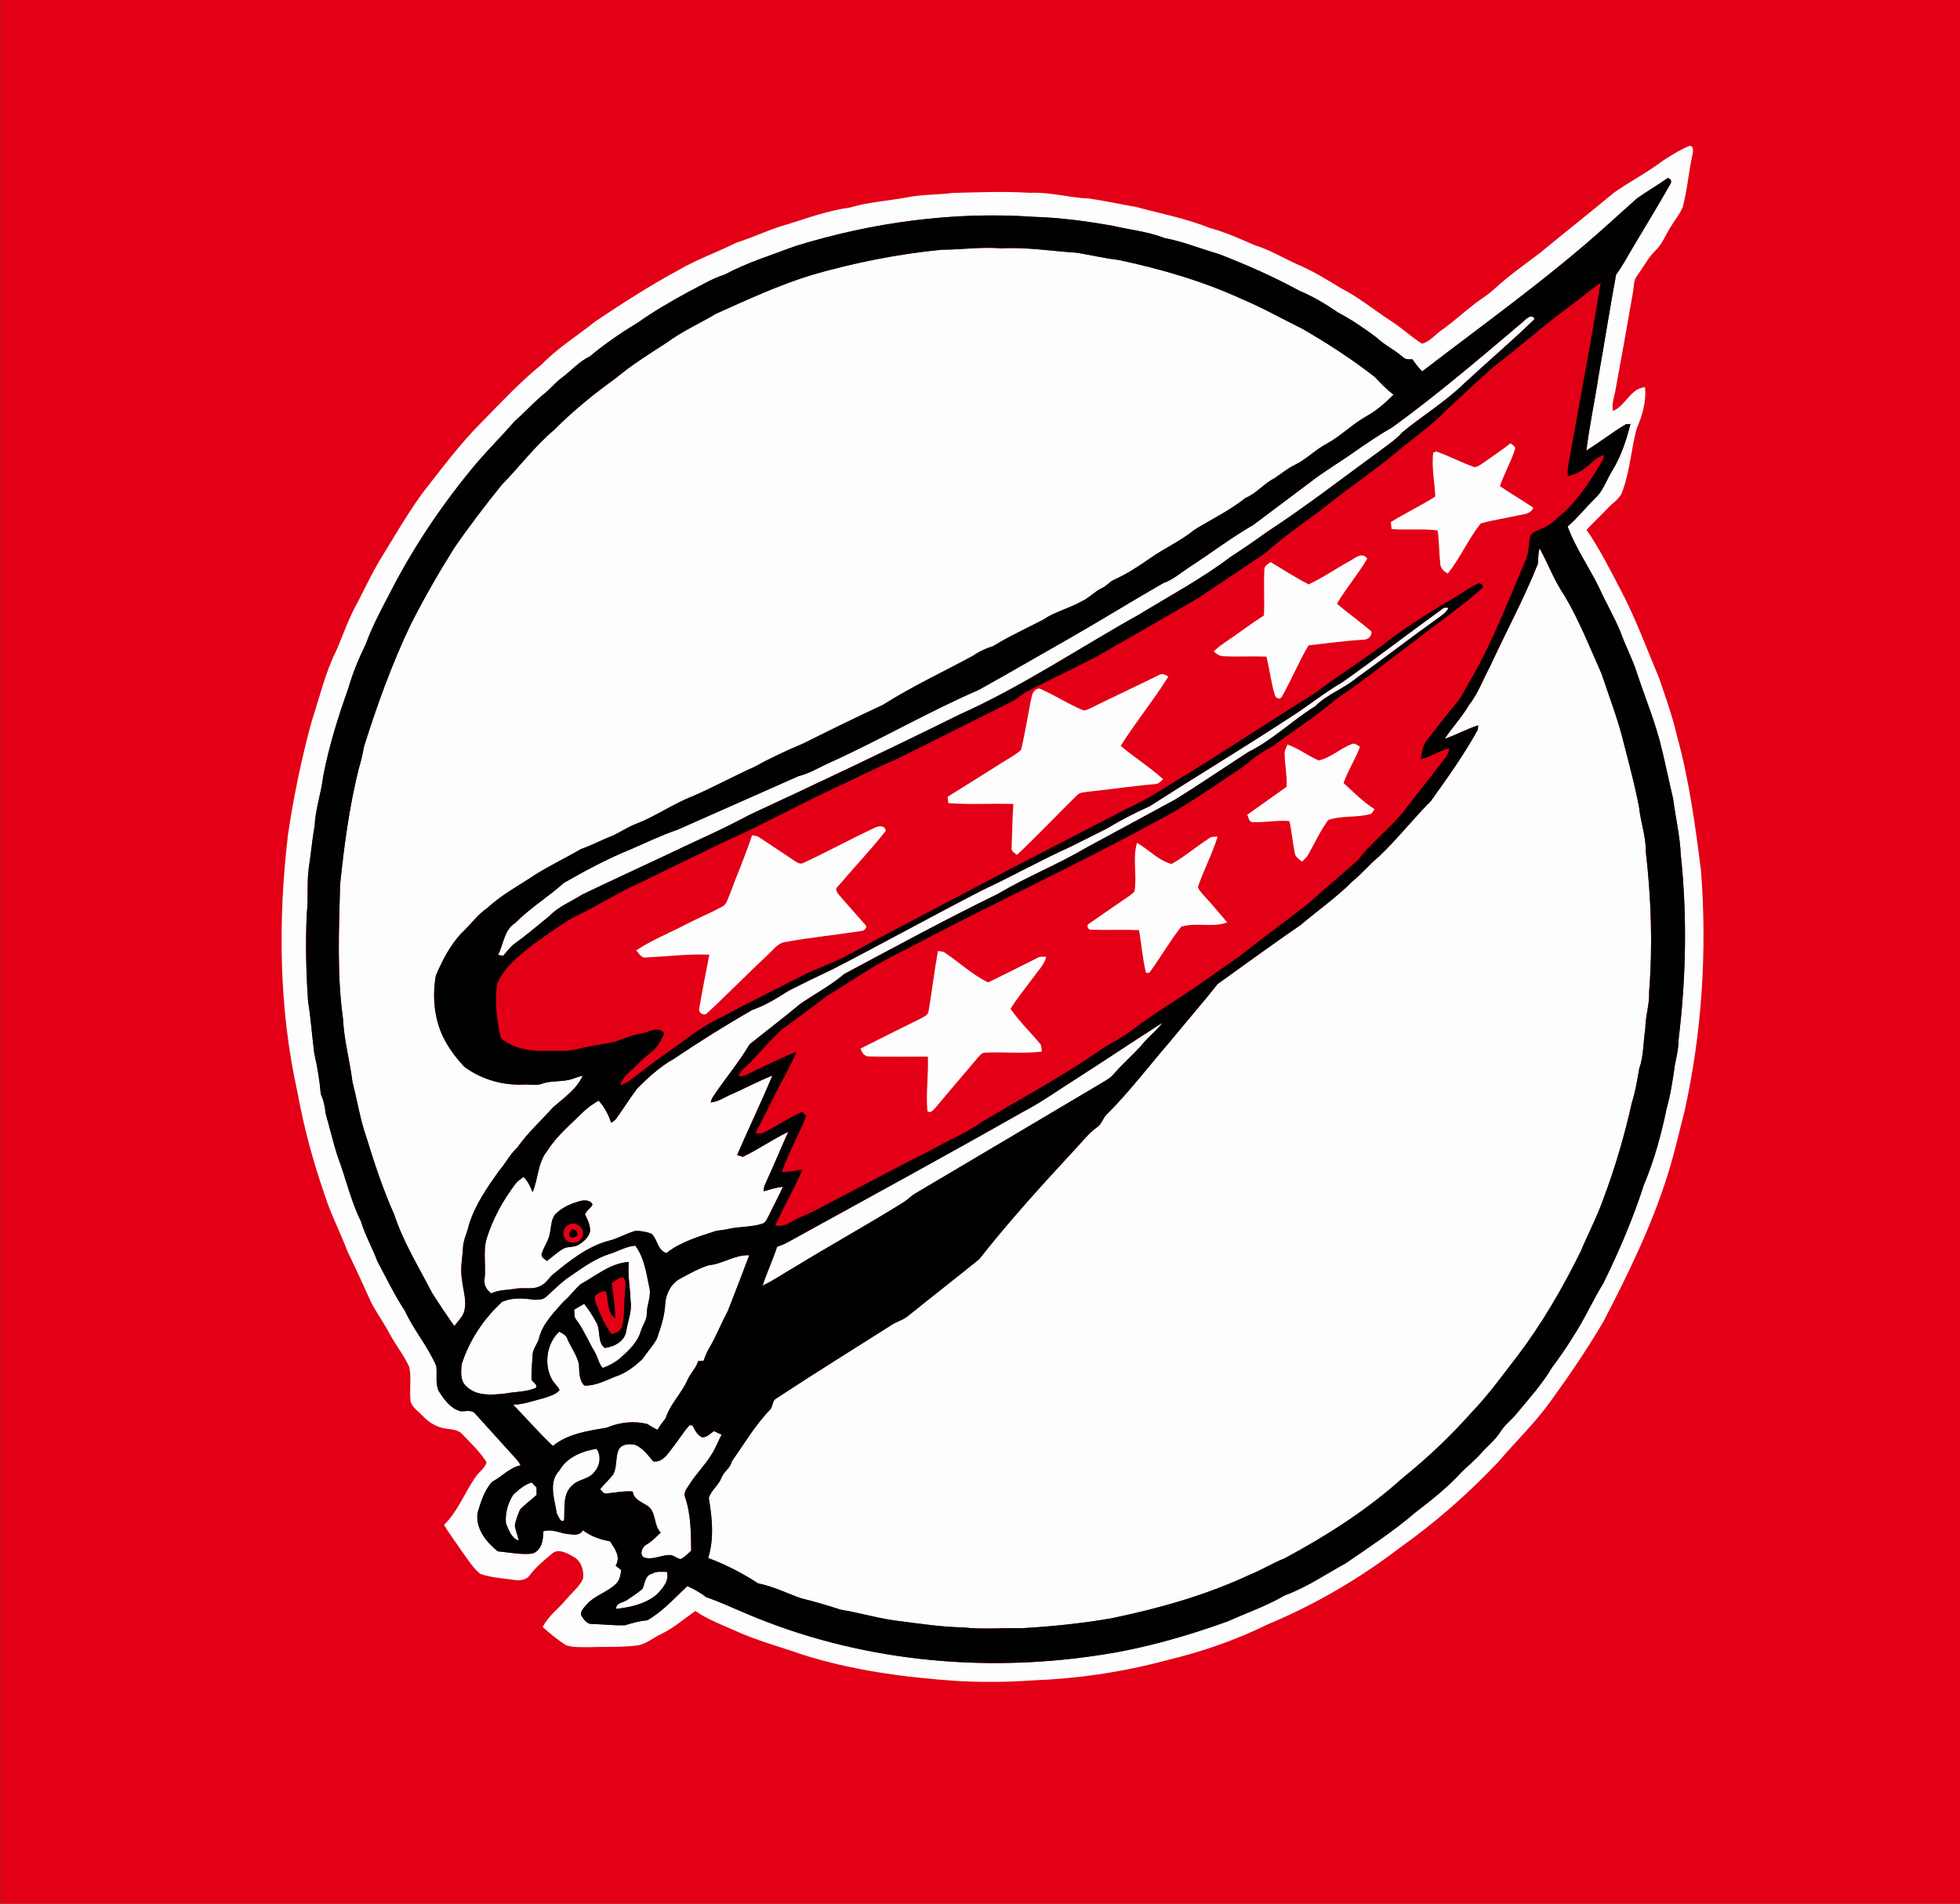 <?xml version="1.0" encoding="UTF-8"?>
<svg xmlns="http://www.w3.org/2000/svg" xmlns:xlink="http://www.w3.org/1999/xlink" width="872.9pt" height="848pt" viewBox="0 0 872.9 848" version="1.1">
<rect x="0" y="0" width="872.9" height="848" fill="#333333" stroke="none"/>
<defs>
<clipPath id="clip1">
  <path d="M 0 0 L 872.898 0 L 872.898 848 L 0 848 Z M 0 0 "/>
</clipPath>
</defs>
<g id="surface1">
<g clip-path="url(#clip1)" clip-rule="nonzero">
<path style=" stroke:none;fill-rule:evenodd;fill:rgb(89.062%,0%,8.617%);fill-opacity:1;" d="M 0.09 847.961 L 872.938 847.961 L 872.938 -0.086 L 0.09 -0.086 Z M 0.09 847.961 "/>
</g>
<path style=" stroke:none;fill-rule:evenodd;fill:rgb(89.062%,0%,8.617%);fill-opacity:1;" d="M 700.566 135.324 C 704.691 132.246 708.605 128.887 712.84 125.953 C 708.762 151.465 703.855 176.828 699.371 202.27 C 698.781 205.512 697.883 208.766 698.27 212.09 C 701.219 211.422 704.027 210.16 706.34 208.176 C 708.953 206.297 711.02 203.379 714.383 202.785 C 714.266 203.254 714.047 204.188 713.926 204.672 C 709.164 212.816 704.055 220.93 697.266 227.586 C 693.805 230.227 690.965 233.867 686.754 235.383 C 684.938 236.266 682.77 236.859 681.562 238.59 C 680.699 242.164 681.004 246.004 679.496 249.43 C 671.781 267.449 664.762 285.852 654.945 302.867 C 652.641 306.402 651.059 310.422 648.266 313.629 C 643.93 318.809 639.758 324.117 635.66 329.492 C 633.633 331.922 633.227 335.145 632.785 338.172 C 637.234 337.137 641.008 334.344 645.465 333.324 C 645.227 336.301 642.891 338.359 641.266 340.637 C 636.074 347.676 630.387 354.328 625.223 361.383 C 620.234 367.379 614.34 372.539 608.934 378.145 C 607.023 380.219 605.469 382.637 603.273 384.445 C 596.211 390.547 589.211 396.723 582.172 402.848 C 572.219 410.672 561.902 418.02 552.051 425.965 C 543.312 431.91 534.836 438.215 525.984 444.004 C 518.102 448.871 510.477 454.145 503.016 459.641 C 498.754 462.883 493.781 464.996 489.445 468.148 C 472.723 479.68 454.789 489.281 437.379 499.688 C 430.203 504.824 421.914 508.031 414.344 512.508 C 401.527 518.828 388.93 525.586 376.277 532.242 C 369.535 535.629 363.039 539.504 356.047 542.367 C 352.574 543.766 349.348 546.98 345.316 545.797 C 349.102 537.414 353.715 529.441 357.406 521.023 C 354.328 521.492 351.254 522.023 348.129 522.047 C 351.234 513.516 355.688 505.551 359.078 497.137 C 358.473 496.512 357.879 495.895 357.277 495.277 C 351.324 497.844 345.969 501.562 340.188 504.449 C 339.023 505.164 337.672 504.926 336.422 504.652 C 340.754 496.824 344.387 488.637 348.695 480.789 C 350.766 476.691 353.023 472.688 354.77 468.441 C 347.262 471.492 339.988 475.074 332.699 478.613 C 331.516 479.172 330.191 479.312 328.914 479.539 C 329.734 476.645 332.508 475.09 334.43 472.98 C 338.879 468.254 343.148 463.324 347.871 458.867 C 354.734 453.812 361.578 448.742 368.367 443.59 C 379.84 436.598 390.867 428.805 403.09 423.145 C 439.797 403.484 477.777 386.258 514.301 366.227 C 528.227 359.199 540.859 349.973 553.844 341.402 C 557.664 338.02 561.801 335.047 566.34 332.672 C 575.848 325.699 585.84 319.32 594.812 311.621 C 607.355 303.152 619.133 293.652 631.242 284.594 C 640.824 277.059 650.949 270.184 660.055 262.047 C 661.113 261.273 659.688 259.949 658.871 259.676 C 654.645 261.41 651.07 264.352 647.102 266.555 C 637.336 272.242 627.816 278.316 618.73 285.047 C 608.035 293.523 596.328 300.59 585.469 308.848 C 564.16 322.051 543.344 336.027 521.871 348.973 C 515.422 353.145 508.785 357.027 501.805 360.246 C 484.09 369.48 466.285 378.547 448.559 387.773 C 425.203 400.305 401.555 412.258 378.328 425.027 C 371.703 428.879 364.281 430.992 357.504 434.52 C 345.547 440.629 333.504 446.527 321.695 452.895 C 311.578 457.535 303.129 464.941 293.965 471.129 C 289.363 474.469 284.836 477.914 280.32 481.379 C 279.129 482.336 277.684 482.883 276.242 483.344 C 277.422 479.297 281.238 476.941 284.004 474.035 C 285.926 471.922 288.176 470.172 290.383 468.387 C 293.008 466.34 294.465 463.254 295.855 460.309 C 293.148 456.719 288.91 459.777 285.539 460.449 C 281.312 460.973 277.492 462.879 273.484 464.141 C 267.723 465.289 261.879 466.008 256.203 467.496 C 252.434 468.379 248.551 467.98 244.719 468.074 C 237.156 468.434 229.023 467.461 223.035 462.414 C 221.242 454.539 220.258 446.363 221.406 438.305 C 224.57 430.57 231.469 425.508 237.77 420.453 C 244.359 415.965 250.629 410.922 257.828 407.426 C 267.215 402.805 276.047 397.129 285.66 392.953 C 297.723 386.891 309.965 381.215 322.051 375.223 C 339.664 367.41 356.523 358.039 373.992 349.926 C 382.195 346.211 390.145 341.941 398.504 338.551 C 415.703 330.086 432.797 321.379 449.984 312.883 C 452.805 311.594 454.945 309.262 457.684 307.84 C 467.871 302.656 478.211 297.758 488.363 292.484 C 503.512 283.727 518.766 275.148 533.859 266.27 C 543.715 259.59 553.672 253.059 563.52 246.371 C 572.43 238.305 582.566 231.742 592.012 224.32 C 601.41 216.836 611.379 210.078 620.676 202.465 C 628.633 195.711 637.344 189.809 644.586 182.258 C 651.445 175.953 658.18 169.496 665.219 163.387 C 677.164 154.234 688.398 144.191 700.566 135.324 Z M 660.348 206.355 C 658.988 207.137 657.438 208.617 655.781 207.773 C 650.316 205.762 645.133 203.012 639.633 201.102 C 639.297 201.23 638.621 201.496 638.281 201.633 C 637.52 208.094 638.895 214.68 639.227 221.172 C 632.785 225.238 625.895 228.547 619.422 232.551 C 619.504 233.586 619.609 234.617 619.758 235.648 C 626.59 236.266 633.449 235.383 640.254 236.266 C 640.973 241.07 640.879 245.93 641.402 250.742 C 641.379 252.941 642.93 254.539 644.785 255.465 C 650.41 248.504 653.91 239.992 659.547 233.094 C 664.777 231.688 670.172 230.871 675.473 229.703 C 678.145 229.051 681.676 229.18 682.836 226.129 C 677.98 222.82 672.871 219.883 668.031 216.566 C 669.852 210.934 672.973 205.805 674.691 200.145 C 675.152 198.812 673.465 198.234 672.781 197.422 C 668.758 200.559 664.512 203.398 660.348 206.355 Z M 601.051 249.934 C 594.914 253.281 589.145 257.367 582.82 260.309 C 576.996 257.312 571.484 253.715 565.863 250.359 C 564.824 251.258 563.16 251.922 563.113 253.508 C 562.719 260.371 563.215 267.254 562.902 274.129 C 556.766 278.059 550.996 282.523 544.949 286.578 C 543.352 287.633 541.883 288.855 540.52 290.18 C 541.77 291.242 543.156 292.34 544.914 292.309 C 551.262 292.613 557.629 292.246 563.988 292.461 C 565.484 298.137 566.008 304.07 567.801 309.664 C 568.215 311.297 570.43 311.797 571.051 310.031 C 575.234 302.664 578.43 294.762 582.766 287.469 C 590.965 286.59 599.141 285.383 607.391 284.941 C 609.254 284.977 611.027 283.254 610.809 281.348 C 605.895 276.965 600.398 273.246 595.43 268.91 C 599.508 261.953 604.828 255.816 608.914 248.859 C 606.691 245.629 603.441 248.641 601.051 249.934 Z M 515.965 300.781 C 505.652 305.871 495.234 310.723 484.922 315.797 C 484.023 316.133 483.031 316.742 482.078 316.254 C 475.754 313.59 469.969 309.805 463.703 307.02 C 461.922 305.938 460.016 308.059 459.613 309.691 C 457.805 317.777 456.715 326.047 454.711 334.078 C 452.07 336.496 448.77 338.039 445.805 340.004 C 437.922 345.031 429.965 349.938 422.055 354.898 C 422.137 355.84 422.227 356.781 422.309 357.727 C 431.949 358.527 441.641 357.801 451.309 358.121 C 450.848 364.562 450.781 371.031 450.527 377.48 C 450.188 379.172 451.84 379.887 452.895 380.816 C 461.992 372.234 470.594 363.148 479.496 354.379 C 480.922 352.773 483.18 352.941 485.117 352.609 C 494.93 351.547 504.699 350.074 514.547 349.258 C 516.035 349.266 516.953 347.934 518.039 347.129 C 512.113 341.703 505.238 337.422 499.102 332.254 C 505.727 321.676 513.719 311.992 520.316 301.406 C 518.992 300.504 517.441 299.742 515.965 300.781 Z M 573.406 331.645 C 572.797 333.066 571.953 334.48 572.129 336.098 C 572.266 340.895 573.215 345.629 573.035 350.441 C 567.184 354.613 561.336 358.797 555.453 362.938 C 556.121 364.133 556.16 366.281 557.996 366.199 C 563.422 366.473 568.812 365.234 574.242 365.738 C 575.316 370.426 575.684 375.238 576.629 379.953 C 576.859 381.773 578.59 382.699 579.84 383.812 C 580.719 382.91 581.746 382.113 582.422 381.02 C 585.414 375.773 587.93 370.195 591.504 365.289 C 597.598 363.09 604.477 364.371 610.652 362.504 C 611.242 361.871 611.738 361.172 612.141 360.41 C 607.031 357.195 602.816 352.836 598.367 348.797 C 600.289 343.191 603.652 338.215 605.664 332.637 C 604.535 332.02 603.355 330.734 601.969 331.465 C 596.824 333.391 592.699 337.598 587.223 338.719 C 582.492 336.633 578.328 333.371 573.406 331.645 Z M 389.289 368.855 C 378.73 373.797 368.488 379.391 357.922 384.316 C 356.387 385.262 354.852 384.09 353.59 383.277 C 348.477 379.777 343.258 376.434 338.113 372.988 C 337.195 372.273 336.016 372.227 334.926 372.07 C 332.047 380.965 328.254 389.535 325.039 398.309 C 324.102 400.324 323.688 403.004 321.41 403.98 C 315.98 406.91 310.246 409.215 304.789 412.102 C 297.641 415.836 290.047 418.828 283.34 423.355 C 284.586 424.598 285.504 426.812 287.629 426.508 C 297.047 426.031 306.48 424.863 315.922 425.23 C 314.352 433.211 312.789 441.18 311.414 449.191 C 310.926 451.02 313.223 452.629 314.766 451.445 C 324.129 442.77 333.031 433.594 342.383 424.898 C 344.629 422.805 346.629 419.879 349.961 419.57 C 361.402 417.469 373.016 416.402 384.492 414.535 C 385.266 413.922 386.379 412.973 385.402 411.992 C 381.586 407.586 377.621 403.273 373.84 398.824 C 372.98 397.758 371.566 396.16 373.055 394.977 C 380.129 386.652 387.691 378.684 394.465 370.121 C 394.223 367.379 391.008 367.852 389.289 368.855 Z M 538.27 373.566 C 532.664 377.172 527.574 381.59 521.777 384.84 C 515.879 383.344 511.59 378.371 506.352 375.434 C 504.367 382.312 506.371 389.656 505.324 396.691 C 505.027 397.836 503.789 398.301 502.996 399.035 C 496.988 403.145 490.988 407.258 485.027 411.43 C 483.527 412.254 484.641 414.398 486.191 414.141 C 493.223 414.391 500.262 413.984 507.289 414.34 C 508.383 420.656 508.836 427.098 510.395 433.34 C 511.34 433.574 512.047 433.27 512.516 432.406 C 517.137 425.965 521.133 419.039 526.047 412.809 C 532.703 410.672 540.047 413.387 546.539 410.859 C 542.863 406.59 539.289 402.234 535.449 398.109 C 534.734 397.117 533.613 396.234 533.547 394.938 C 536.129 387.406 539.941 380.32 542.258 372.684 C 540.871 372.73 539.355 372.52 538.27 373.566 Z M 417.711 423.66 C 416.098 432.453 415.105 441.355 413.586 450.172 C 413.488 452.211 411.367 452.922 409.859 453.777 C 400.965 458.172 392.09 462.605 383.234 467.086 C 383.84 468.711 384.871 470.629 386.891 470.555 C 395.664 470.82 404.449 470.602 413.23 470.637 C 413.57 478.754 412.285 486.855 413.031 494.949 C 414.738 496.215 415.859 494.031 416.965 493.02 C 423.047 485.648 429.34 478.461 435.461 471.113 C 436.34 470.254 437.156 468.945 438.527 468.902 C 447.016 468.449 455.57 469.441 464.023 468.406 C 463.93 467.355 463.758 466.32 463.516 465.309 C 459.109 459.926 453.98 455.109 450.059 449.34 C 453.266 444.254 457.094 439.602 460.652 434.77 C 462.609 432.047 465.129 429.559 465.941 426.203 C 464.574 426.16 463.121 425.938 461.91 426.738 C 454.672 430.387 447.43 434.047 440.133 437.605 C 432.895 434.172 427.047 428.465 420.391 424.086 C 419.527 423.797 418.629 423.66 417.711 423.66 Z M 417.711 423.66 "/>
<path style=" stroke:none;fill-rule:evenodd;fill:rgb(89.062%,0%,8.617%);fill-opacity:1;" d="M 254.117 545.211 C 257.434 544.09 261.008 548.035 259.27 551.16 C 257.82 554.469 252.309 554.266 251.188 550.84 C 250.34 548.504 251.719 545.836 254.117 545.211 Z M 254.641 547.465 C 253.941 548.523 252.867 549.672 253.906 550.938 C 255.156 551.812 256.336 550.855 257.426 550.242 C 257.254 549.719 256.902 548.66 256.719 548.129 C 256.203 547.965 255.164 547.633 254.641 547.465 Z M 254.641 547.465 "/>
<path style=" stroke:none;fill-rule:evenodd;fill:rgb(89.062%,0%,8.617%);fill-opacity:1;" d="M 272.43 571.512 C 274.184 570.766 275.809 568.352 277.836 569.297 C 279.129 571.289 278.344 573.801 278.316 576.012 C 277.785 581.02 278.328 586.176 276.969 591.062 C 276.336 593.102 274.164 593.699 272.363 594.27 C 269.27 590.219 267.395 585.469 265.492 580.789 C 265.051 579.68 264.895 578.484 264.969 577.316 C 266.219 575.949 268.004 575.359 269.766 574.992 C 271.012 579.062 270.176 584.531 274.008 587.285 C 273.965 582.004 273.145 576.738 272.43 571.512 Z M 272.43 571.512 "/>
<path style=" stroke:none;fill-rule:evenodd;fill:rgb(99.219%,99.219%,99.219%);fill-opacity:1;" d="M 740.59 71.57 C 744.438 69.145 748.305 66.586 752.566 64.938 C 754.469 65.121 754.004 67.52 753.789 68.805 C 752.004 76.59 751.484 84.629 749.391 92.344 C 747.984 95.633 745.594 98.371 743.812 101.449 C 741.68 104.812 740.301 108.699 737.371 111.504 C 734.035 114.719 731.965 118.906 729.242 122.609 C 727.355 124.805 727.754 127.855 727.191 130.52 C 724.758 144.613 722.23 158.691 719.648 172.766 C 719.172 176.184 717.629 179.566 718.344 183.059 C 724.078 180.723 725.996 173.051 732.621 172.465 C 733.273 178.93 731.344 185.234 728.844 191.105 C 726.438 200.285 725.859 209.949 722.551 218.906 C 721.477 222.141 718.352 223.887 716.148 226.258 C 713.016 229.555 709.688 232.664 706.594 235.988 C 712.438 244.559 717.113 253.836 721.898 263.004 C 728.504 275.598 733.402 288.984 738.906 302.066 C 741.711 310.445 744.777 318.754 746.734 327.379 C 752.258 347.152 754.977 367.551 757.566 387.863 C 760.277 423.594 758.016 459.73 750.281 494.738 C 747.809 504.191 745.734 513.738 742.781 523.062 C 735.652 545.988 725.023 567.629 713.98 588.887 C 707.016 600.684 699.336 612.059 691.297 623.148 C 684.199 633.328 675.152 641.91 667.141 651.34 C 653.824 665.379 639.219 678.219 623.434 689.422 C 605.398 703.219 585.617 714.785 564.641 723.523 C 550.242 730.652 534.926 735.871 519.316 739.613 C 500.039 744.785 480.184 747.734 460.246 748.48 C 448.992 749.316 437.672 749.379 426.398 748.781 C 403.047 747.184 379.629 744.09 357.242 736.977 C 347.32 733.484 337.086 730.801 327.492 726.41 C 321.438 723.734 315.16 721.379 309.684 717.578 C 304.641 721.09 299.973 725.211 294.406 727.887 C 290.637 729.633 287.359 732.715 283.059 733.023 C 276.047 733.844 268.984 733.461 261.945 733.715 C 258.691 733.688 255.32 733.879 252.18 732.859 C 248.402 730.562 245.031 727.633 241.695 724.754 C 244.148 719.785 248.789 716.578 252.234 712.371 C 254.742 709.383 257.965 706.859 259.656 703.273 C 260.219 699.406 258.715 694.949 255.004 693.203 C 252.379 691.699 248.348 689.602 245.773 692.121 C 242.266 695.023 238.734 697.945 235.98 701.602 C 234.398 703.91 231.359 704.137 228.836 703.734 C 223.859 703.008 218.734 702.754 213.965 701.09 C 210.504 698.406 208.324 694.473 205.711 691.027 C 203.105 687.059 200.109 683.348 197.777 679.215 C 203.914 673.23 206.871 664.988 211.695 658.07 C 213.184 655.719 215.895 654.129 216.703 651.391 C 213.879 646.777 209.848 643.012 206.148 639.105 C 204.281 636.84 201.277 636.727 198.613 636.352 C 194.754 635.824 191.215 633.812 188.562 631.004 C 186.633 628.926 183.996 627.289 182.922 624.586 C 182.172 619.379 183.371 614.023 182.254 608.879 C 179.965 603.754 176.352 599.34 173.695 594.406 C 171.195 589.621 168.027 585.227 165.465 580.488 C 161.965 572.742 158.445 565.008 154.73 557.363 C 151.496 548.762 147.199 540.574 144.449 531.797 C 139.352 517.109 135.309 502.051 132.523 486.754 C 124.164 449.203 123.758 410.219 128.223 372.117 C 130.715 355.008 134.234 338.047 138.801 321.371 C 142.254 310.859 144.734 299.945 149.68 290.004 C 152.84 282.809 155.309 275.297 159.195 268.449 C 162.328 262.367 165.262 256.184 168.688 250.258 C 175.004 240.078 180.926 229.641 187.945 219.922 C 196.637 208.781 205.09 197.371 215.152 187.41 C 223.633 178.746 231.945 169.871 241.383 162.219 C 248.52 154.824 257.34 149.438 265.316 143.035 C 277.18 135.078 289.211 127.379 301.738 120.547 C 310.117 115.645 319.285 112.41 327.949 108.094 C 335.945 105.52 343.547 101.816 351.664 99.621 C 360.512 96.84 369.277 93.676 378.52 92.453 C 386.84 89.965 395.547 89.516 404.047 87.898 C 410.695 86.555 417.531 86.84 424.238 85.941 C 435.715 85.648 447.172 85.152 458.641 85.895 C 467.578 85.438 476.254 88.117 485.145 88.441 C 492.129 89.434 499.02 90.996 505.965 92.188 C 516.953 95.164 528.219 97.27 538.805 101.551 C 545.703 103.379 552.199 106.355 558.715 109.195 C 565.41 111.199 571.402 114.883 577.754 117.742 C 584.641 120.629 591.008 124.59 597.367 128.473 C 605.258 132.488 612.113 138.184 619.504 143.008 C 624.336 146.059 628.484 150.047 633.309 153.105 C 636.93 152.141 639.273 148.879 642.297 146.855 C 647.137 143.512 651.402 139.422 656.094 135.887 C 659.117 133.367 662.602 131.461 665.484 128.758 C 671.879 122.805 679.094 117.84 686.004 112.531 C 696.922 103.516 708.047 94.77 718.93 85.719 C 726.008 80.777 733.723 76.816 740.59 71.57 Z M 728.984 88.414 C 724.473 92.504 719.887 96.496 715.414 100.613 C 689.461 123.934 660.992 144.191 633.379 165.445 C 631.797 163.754 630.305 161.98 629.055 160.047 C 627.551 160.059 625.848 160.262 624.738 159.012 C 621.117 155.789 616.617 153.766 613.129 150.402 C 607.648 146.242 601.914 142.383 595.836 139.148 C 590.43 135.445 584.777 132.062 578.723 129.527 C 567.172 123.227 555.102 117.906 542.828 113.156 C 534.754 110.848 526.934 107.59 518.652 106.035 C 511.109 103.094 503.008 102.367 495.199 100.496 C 483.703 98.504 472.109 96.93 460.43 96.59 C 424.598 94.102 388.426 99.035 354.164 109.637 C 343.629 113.613 332.801 116.922 322.844 122.262 C 316.859 124.137 311.559 127.547 305.984 130.328 C 298.59 134.453 291.191 138.613 284.309 143.559 C 276.785 148.09 269.422 153.113 262.715 158.738 C 257.938 160.996 254.41 165.141 250.223 168.266 C 247.031 170.551 244.711 173.785 241.52 176.055 C 237.246 179.758 233.398 183.91 229.18 187.672 C 223.742 193.852 217.953 199.734 212.531 205.945 C 197.715 223.559 184.684 242.703 174.164 263.176 C 170.129 270.93 165.895 278.621 162.926 286.863 C 159.836 293.191 157.086 299.742 155.152 306.547 C 150.578 319.305 146.535 332.297 143.965 345.617 C 143.117 353.152 140.426 360.355 140.121 367.965 C 138.984 374.184 138.504 380.496 137.496 386.742 C 136.613 393.469 137.379 400.258 136.633 406.984 C 136.016 420.051 136.309 433.133 137.219 446.16 C 138.465 453.836 138.973 461.59 139.977 469.297 C 141.355 475.258 142.34 481.336 142.879 487.434 C 144.176 490.16 144.727 493.109 145.047 496.098 C 146.941 502.621 148.422 509.254 150.578 515.703 C 154.105 525.094 156.258 534.988 160.742 544.012 C 162.559 550.148 165.797 555.699 168.004 561.68 C 171.996 569.172 175.68 576.812 180.34 583.934 C 184.289 592.547 190.648 599.809 194.312 608.566 C 194.773 612.203 193.789 616.109 195.352 619.562 C 197.723 623.297 200.559 627.379 205.062 628.594 C 207.312 628.816 210.16 627.695 211.77 629.855 C 217.898 636.598 223.988 643.387 230.109 650.148 C 230.789 650.914 231.336 651.797 231.883 652.676 C 226.93 653.734 223.547 657.758 219.176 660.027 C 215.746 663.812 214.188 668.93 212.711 673.746 C 211.621 680.848 216.512 686.828 221.684 691.008 C 226.797 691.477 231.965 692.617 237.102 692.027 C 241.211 690.711 242.027 685.891 241.926 682.141 C 245.961 680.738 249.711 683.211 253.723 683.402 C 255.879 683.672 258.426 683.914 259.566 681.617 C 263.074 684.281 267.281 685.816 271.609 686.516 C 273.754 689.629 276.629 693.586 274.184 697.355 C 275.012 698.047 275.848 698.734 276.691 699.434 C 276.371 701.504 276.012 703.68 274.547 705.285 C 270.645 709.238 264.82 710.59 261.164 714.812 C 260.098 716.102 258.617 717.465 258.719 719.281 C 259.836 721.117 261.273 723.617 263.781 723.352 C 268.652 723.535 273.512 724.09 278.383 723.945 C 281.617 722.938 284.879 722.008 288.27 721.734 C 295.121 717.863 300.414 711.82 306.121 706.504 C 309.098 707.836 311.938 709.43 314.508 711.434 C 320.336 713.426 325.93 716.027 331.598 718.434 C 381.203 739.754 436.855 745.402 490.062 737.172 C 509.449 734.301 528.348 728.816 546.77 722.219 C 555.203 718.406 564.047 715.402 572.055 710.688 C 581.719 707.188 590.227 701.34 599.188 696.422 C 609.84 689.117 620.703 682.016 630.527 673.551 C 637.434 668.285 644.281 662.84 650.234 656.465 C 653.184 653.297 656.703 650.691 659.531 647.41 C 662.398 644.133 665.973 641.449 668.27 637.691 C 670.219 634.531 673.34 632.379 675.602 629.477 C 681.059 622.906 686.82 616.531 691.191 609.164 C 694.453 604.727 697.66 600.242 700.508 595.52 C 705.57 587.855 709.273 579.422 714.062 571.594 C 721.035 557.453 727.254 542.898 732.07 527.914 C 736.699 516.945 739.852 505.387 742.258 493.746 C 744.031 487.414 745.016 480.922 745.906 474.422 C 746.66 470.664 747.578 466.922 747.562 463.059 C 750.906 435.777 751.465 408.121 748.547 380.77 C 748.188 372.316 746.184 364.051 745.117 355.672 C 743.434 348.672 742.02 341.602 740.32 334.602 C 737.648 322.703 732.879 311.43 729.055 299.879 C 727.129 293.598 723.922 287.797 721.734 281.605 C 719.031 275.02 715.43 268.863 712.473 262.395 C 707.969 252.961 701.797 244.387 698.156 234.527 C 702.523 230.754 706.105 226.203 710.195 222.141 C 713.969 218.852 715.402 213.871 717.977 209.719 C 721.953 203.324 724.289 196.094 726.145 188.844 C 725.656 188.863 724.676 188.91 724.188 188.93 C 718.09 192.52 712.535 196.977 706.504 200.672 C 707.879 189.617 710.238 178.719 711.895 167.703 C 714.59 152.598 716.938 137.43 719.73 122.344 C 722.68 118.422 724.887 114.02 727.438 109.84 C 732.969 100.613 738.512 91.391 743.867 82.062 C 744.648 80.914 744.152 79.324 742.609 79.371 C 738.188 82.57 733.402 85.223 728.984 88.414 Z M 728.984 88.414 "/>
<path style=" stroke:none;fill-rule:evenodd;fill:rgb(99.219%,99.219%,99.219%);fill-opacity:1;" d="M 419.426 111.227 C 428.211 111.254 436.973 109.867 445.754 110.609 C 457.113 110.012 468.395 111.859 479.711 112.59 C 485.789 113.605 491.816 115.039 497.953 115.754 C 516.809 119.734 535.449 125.129 553.008 133.176 C 562.324 137.086 571.145 142.07 580.184 146.555 C 591.285 152.977 602.086 159.961 612.195 167.852 C 614.859 170.652 617.523 173.473 620.641 175.789 C 617.086 179.34 613.324 182.711 608.926 185.199 C 602.492 188.699 597.367 194.102 590.934 197.594 C 585.863 200.273 581.859 204.574 576.672 207.074 C 573.434 208.59 570.73 210.965 567.762 212.898 C 562.996 215.344 559.621 219.742 554.633 221.84 C 547.672 227.434 539.566 231.266 532.012 235.953 C 525.969 240.902 518.727 244.109 512.336 248.574 C 507.223 252.148 501.977 255.633 496.262 258.176 C 494.211 259.051 492.883 261.008 490.836 261.898 C 487.414 263.516 484.879 266.504 481.406 268.027 C 475.977 271.078 469.773 272.473 464.602 276.02 C 457.152 279.914 449.465 283.387 442.305 287.816 C 439.227 288.773 436.266 290.059 433.629 291.934 C 420.152 299.273 406.172 305.734 393.223 313.965 C 381.367 319.477 369.617 325.215 357.949 331.074 C 350.508 334.211 343.184 337.598 336.117 341.531 C 326.867 345.637 318.004 350.551 308.715 354.574 C 299.938 357.93 292.246 363.508 283.492 366.887 C 279.805 368.266 276.547 370.508 272.996 372.188 C 268.184 374.004 263.652 376.48 258.801 378.188 C 251.996 382.102 244.902 385.52 238.242 389.684 C 231.137 394.488 223.43 398.465 217.137 404.379 C 212.547 407.426 209.465 412.094 205.43 415.738 C 200.422 421.188 196.941 427.836 194.094 434.621 C 192.309 444.922 193.57 456.039 199.07 465.07 C 201.184 468.691 203.84 472.016 206.68 475.09 C 214.27 480.816 224.004 483.586 233.473 483.09 C 236.09 482.984 238.801 483.629 241.344 482.766 C 245.828 481.094 250.84 482.148 255.32 480.441 C 256.699 479.934 258.105 479.484 259.539 479.156 C 256.773 485.227 251.129 489.023 246.27 493.266 C 240.965 499.277 234.906 504.633 230.312 511.258 C 227.051 514.242 225.102 518.266 222.227 521.59 C 216.879 529.074 211.512 536.801 208.801 545.715 C 208.113 549.102 206.32 552.234 206.203 555.746 C 205.965 560.449 204.859 565.164 205.742 569.879 C 206.184 574.84 208.242 579.965 206.488 584.879 C 205.59 587.113 203.684 588.719 202.391 590.715 C 198.887 585.844 195.586 580.828 192.363 575.773 C 186.492 564.355 179.641 553.363 175.605 541.109 C 170.617 529.91 166.758 518.277 163.176 506.57 C 160.355 498.551 159.105 490.117 156.965 481.891 C 155.805 472.504 153.195 463.324 152.766 453.844 C 150.008 434.031 150.961 413.996 151.465 394.066 C 153.234 376.773 155.551 359.492 159.719 342.59 C 160.715 339.316 161.52 336.004 162.09 332.629 C 167.922 314.105 174.523 295.738 182.91 278.188 C 188.781 266.594 195.254 255.309 202.16 244.297 C 208.848 234.547 216.047 225.176 223.438 215.969 C 231.359 207.938 238.121 198.758 246.805 191.48 C 255.227 182.973 264.555 175.422 274.273 168.438 C 281.359 162.461 289.289 157.605 297.035 152.547 C 303.879 147.492 311.711 144.027 319.004 139.691 C 332.996 133.426 346.965 126.93 361.652 122.434 C 380.523 116.996 399.883 113.137 419.426 111.227 Z M 419.426 111.227 "/>
<path style=" stroke:none;fill-rule:evenodd;fill:rgb(99.219%,99.219%,99.219%);fill-opacity:1;" d="M 678.734 142.953 C 679.848 141.805 682.539 139.57 683.402 142.152 C 673.184 152.113 662.242 161.348 651.785 171.066 C 643.445 179.133 633.477 185.199 624.547 192.547 C 621.66 195.848 617.961 198.234 614.492 200.863 C 597.809 213.027 581.504 225.68 564.219 236.98 C 558.859 240.836 553.422 244.578 547.879 248.18 C 535.117 257.848 520.949 265.379 507.316 273.723 C 480.754 288.523 455.441 305.672 427.621 318.137 C 396.52 333.527 365.16 348.379 333.691 363.012 C 321.199 369.754 308.113 375.336 295.336 381.516 C 283.254 387.219 271.105 392.77 259.078 398.578 C 254.254 401.699 248.676 403.797 244.672 408.039 C 239.406 412.254 234.344 416.723 228.824 420.59 C 227.031 422.078 225.652 423.98 224.109 425.719 C 223.539 425.637 222.391 425.465 221.812 425.379 C 224.285 420.602 224.484 414.242 229.422 411.164 C 236.004 404.461 244.109 399.59 251.066 393.312 C 260.754 387.762 270.617 382.465 280.98 378.273 C 287.871 375.277 294.664 372.004 301.785 369.57 C 319.781 361.633 337.773 353.648 355.762 345.664 C 360.379 344.562 364.406 342.047 368.672 340.098 C 391.438 329.879 413.012 317.199 435.926 307.297 C 449.902 299.531 463.715 291.445 477.621 283.562 C 491.191 275.789 504.469 267.539 518.039 259.758 C 522.328 258.254 525.758 255.238 529.488 252.758 C 539.145 246.535 548.285 239.508 558.234 233.773 C 566.633 227.441 575.066 221.141 583.473 214.828 C 589.887 209.812 596.973 205.762 603.559 201.004 C 609.035 197.242 614.52 193.477 620.289 190.195 C 640.551 175.449 659.613 159.141 678.734 142.953 Z M 678.734 142.953 "/>
<path style=" stroke:none;fill-rule:evenodd;fill:rgb(99.219%,99.219%,99.219%);fill-opacity:1;" d="M 660.348 206.355 C 664.512 203.398 668.758 200.559 672.781 197.422 C 673.465 198.234 675.152 198.812 674.691 200.145 C 672.973 205.805 669.852 210.934 668.031 216.566 C 672.871 219.883 677.98 222.82 682.836 226.129 C 681.676 229.18 678.145 229.051 675.473 229.703 C 670.172 230.871 664.777 231.688 659.547 233.094 C 653.91 239.992 650.41 248.504 644.785 255.465 C 642.93 254.539 641.379 252.941 641.402 250.742 C 640.879 245.93 640.973 241.07 640.254 236.266 C 633.449 235.383 626.59 236.266 619.758 235.648 C 619.609 234.617 619.504 233.586 619.422 232.551 C 625.895 228.547 632.785 225.238 639.227 221.172 C 638.895 214.68 637.52 208.094 638.281 201.633 C 638.621 201.496 639.297 201.23 639.633 201.102 C 645.133 203.012 650.316 205.762 655.781 207.773 C 657.438 208.617 658.988 207.137 660.348 206.355 Z M 660.348 206.355 "/>
<path style=" stroke:none;fill-rule:evenodd;fill:rgb(99.219%,99.219%,99.219%);fill-opacity:1;" d="M 684.891 251.195 C 685.129 248.859 684.98 246.488 685.672 244.219 C 689.465 251.184 692.223 258.719 696.734 265.277 C 703.285 276.34 708.016 288.312 713.227 300.035 C 716.719 310.484 720.703 320.773 723.285 331.504 C 725.676 340.812 728.164 350.102 729.977 359.547 C 730.645 366.191 733.07 372.574 732.969 379.309 C 735.359 400.039 736.102 421.004 734.441 441.824 C 734.68 447.383 732.754 452.738 732.754 458.281 C 731.785 464.211 732.07 470.371 730.02 476.094 C 729.176 481.184 728.312 486.297 726.754 491.219 C 723.508 505.727 719.328 520.039 714.098 533.965 C 711.258 542.047 707.219 549.629 703.922 557.527 C 695.914 573.789 686.773 589.52 675.82 603.992 C 669.262 612.398 663.098 621.133 655.672 628.824 C 646.172 639.539 635.746 649.441 624.586 658.422 C 608.805 672.629 590.797 684.109 572.137 694.129 C 566.734 696.246 561.809 699.379 556.422 701.52 C 536.727 710.699 515.676 716.605 494.453 720.953 C 481.23 723.195 467.863 724.555 454.469 725.297 C 446.051 725.051 437.586 725.895 429.191 724.922 C 419.883 724.746 410.652 723.406 401.434 722.203 C 392.297 721.254 383.473 718.488 374.414 717.004 C 368.547 715.129 362.645 713.344 356.652 711.895 C 350.352 709.66 344.27 706.59 337.66 705.312 C 330.66 700.758 323.246 696.906 315.398 694.004 C 318.094 685.32 317.156 676.09 315.672 667.277 C 316.676 663.785 320.012 661.652 321.289 658.301 C 322.301 655.48 325.324 653.965 325.922 650.922 C 331.496 643.09 336.395 634.605 343.176 627.688 C 344.258 626.211 343.879 623.883 345.715 622.922 C 362.551 611.84 379.711 601.215 396.723 590.402 C 399.121 588.691 402.129 588.09 404.395 586.184 C 414.914 577.684 425.586 569.391 436.102 560.891 C 449.496 543.82 464.16 527.738 478.906 511.809 C 482.051 508.52 484.797 504.781 488.555 502.133 C 490.836 500.652 491.254 497.633 493.352 495.941 C 503.328 485.922 511.848 474.598 521.105 463.922 C 528.145 455.359 535.414 446.965 542.305 438.297 C 554.617 429.465 566.863 420.516 579.348 411.938 C 586.965 405.477 595.215 399.715 602.281 392.621 C 606.492 389.211 609.945 384.969 614.133 381.516 C 622.32 373.77 629.254 364.801 637.223 356.844 C 644.609 346.535 652.016 336.164 658.137 325.055 C 658.191 324.559 658.281 323.59 658.328 323.09 C 653.191 324.688 648.488 327.398 643.398 329.105 C 646.77 323.945 651.09 319.449 654.184 314.105 C 658.301 308.949 660.434 302.656 663.574 296.93 C 670.594 281.645 678.672 266.84 684.891 251.195 Z M 684.891 251.195 "/>
<path style=" stroke:none;fill-rule:evenodd;fill:rgb(99.219%,99.219%,99.219%);fill-opacity:1;" d="M 601.051 249.934 C 603.441 248.641 606.691 245.629 608.914 248.859 C 604.828 255.816 599.508 261.953 595.43 268.91 C 600.398 273.246 605.895 276.965 610.809 281.348 C 611.027 283.254 609.254 284.977 607.391 284.941 C 599.141 285.383 590.965 286.59 582.766 287.469 C 578.43 294.762 575.234 302.664 571.051 310.031 C 570.43 311.797 568.215 311.297 567.801 309.664 C 566.008 304.07 565.484 298.137 563.988 292.461 C 557.629 292.246 551.262 292.613 544.914 292.309 C 543.156 292.34 541.77 291.242 540.52 290.18 C 541.883 288.855 543.352 287.633 544.949 286.578 C 550.996 282.523 556.766 278.059 562.902 274.129 C 563.215 267.254 562.719 260.371 563.113 253.508 C 563.16 251.922 564.824 251.258 565.863 250.359 C 571.484 253.715 576.996 257.312 582.82 260.309 C 589.145 257.367 594.914 253.281 601.051 249.934 Z M 601.051 249.934 "/>
<path style=" stroke:none;fill-rule:evenodd;fill:rgb(99.219%,99.219%,99.219%);fill-opacity:1;" d="M 642.039 271.488 C 642.891 270.672 643.914 270.441 645.09 270.801 C 643.984 273.078 641.754 274.355 639.797 275.801 C 627.672 284.453 615.922 293.605 603.797 302.262 C 598.137 306.891 590.98 309.352 585.762 314.562 C 575.48 320.949 566.715 329.648 555.828 335.051 C 545.023 342.035 534.41 349.312 523.477 356.086 C 510.387 363.156 497.34 370.297 484.227 377.34 C 471.316 385.008 457.234 390.547 444.324 398.215 C 421.227 409.473 398.66 421.738 376.004 433.84 C 369.984 438.984 362.883 442.688 356.379 447.18 C 349.02 453.348 341.355 459.152 333.859 465.16 C 329.145 473.062 323.215 480.148 318.074 487.773 C 317.32 488.746 316.797 489.84 316.512 491.055 C 320.148 490.758 323.109 488.434 326.422 487.141 C 332.289 484.504 337.984 481.48 343.973 479.109 C 339.059 491.035 333.363 502.641 328.301 514.508 C 328.926 514.703 330.184 515.098 330.809 515.289 C 337.773 511.992 344.121 507.488 351.066 504.137 C 347.621 511.789 344.441 519.562 340.906 527.172 C 340.301 528.234 340.16 529.449 340.07 530.652 C 342.898 529.879 345.703 528.906 348.66 528.641 C 346.738 532.996 344.453 537.176 342.402 541.465 C 341.613 542.828 341.086 544.699 339.344 545.113 C 334.41 546.695 329.09 546.281 324.074 547.477 C 322.41 547.906 320.691 547.992 319.004 548.246 C 311.328 550.82 303.289 553.023 296.812 558.145 C 292.77 556.922 292.891 552.105 290.18 549.57 C 287.93 548.672 285.512 548.266 283.094 548.258 C 278.852 549.352 275.094 551.82 270.797 552.754 C 261.395 555.379 253.703 561.562 246.289 567.645 C 244.465 569.188 243.305 571.473 241.09 572.566 C 237.688 574.691 233.527 573.387 229.777 574.012 C 226.09 574.672 222.199 574.469 218.742 576.105 C 216.723 574.551 215.324 572.266 215.82 569.629 C 216.547 563.645 215.004 557.527 216.742 551.664 C 219.523 542.809 224.055 534.531 229.695 527.172 C 230.652 525.949 231.984 525.129 233.203 524.223 C 235.047 526.18 236.246 528.547 237.191 531.031 C 239.746 525.059 239.434 517.945 243.672 512.711 C 247.98 505.84 254.348 500.68 260.035 495.012 C 261.992 493.129 264.277 491.641 266.602 490.254 C 269.23 493.074 270.961 496.492 272.188 500.121 C 273.191 499.535 274.129 498.809 274.762 497.816 C 277.836 493.523 280.629 489.039 283.805 484.836 C 288.781 479.906 293.945 475.066 300.109 471.641 C 311.523 463.969 323.172 456.652 335.109 449.828 C 340.906 447.824 346.152 444.562 351.289 441.273 C 357.879 437.93 364.52 434.695 371.211 431.551 C 393.516 420.012 415.504 407.84 437.84 396.344 C 450.91 390.27 463.48 383.152 476.637 377.223 C 481.938 374.57 487.27 371.949 492.559 369.258 C 498.816 365.555 505.254 362.109 511.91 359.18 C 532.465 346.004 553.379 333.391 573.828 320.031 C 582.047 314.895 589.547 308.684 597.938 303.805 C 612.812 293.273 627.254 282.156 642.039 271.488 Z M 247.172 540.988 C 245.48 543.312 245.48 546.309 244.961 549.027 C 244.48 552.512 242.137 555.32 241.199 558.656 C 241.004 560.156 242.66 560.762 243.516 561.688 C 245.922 559.973 248.07 557.879 250.629 556.359 C 252.805 554.992 255.641 555.816 257.809 554.395 C 260.035 552.941 262.312 551.051 262.828 548.301 C 262.809 545.703 261.789 543.285 260.559 541.055 C 261.062 539.18 263.129 538.262 263.879 536.496 C 263.141 534.758 260.906 534.59 259.289 534.77 C 254.844 535.824 250.406 537.664 247.172 540.988 Z M 247.172 540.988 "/>
<path style=" stroke:none;fill-rule:evenodd;fill:rgb(99.219%,99.219%,99.219%);fill-opacity:1;" d="M 515.965 300.781 C 517.441 299.742 518.992 300.504 520.316 301.406 C 513.719 311.992 505.727 321.676 499.102 332.254 C 505.238 337.422 512.113 341.703 518.039 347.129 C 516.953 347.934 516.035 349.266 514.547 349.258 C 504.699 350.074 494.93 351.547 485.117 352.609 C 483.18 352.941 480.922 352.773 479.496 354.379 C 470.594 363.148 461.992 372.234 452.895 380.816 C 451.84 379.887 450.188 379.172 450.527 377.48 C 450.781 371.031 450.848 364.562 451.309 358.121 C 441.641 357.801 431.949 358.527 422.309 357.727 C 422.227 356.781 422.137 355.84 422.055 354.898 C 429.965 349.938 437.922 345.031 445.805 340.004 C 448.77 338.039 452.07 336.496 454.711 334.078 C 456.715 326.047 457.805 317.777 459.613 309.691 C 460.016 308.059 461.922 305.938 463.703 307.02 C 469.969 309.805 475.754 313.59 482.078 316.254 C 483.031 316.742 484.023 316.133 484.922 315.797 C 495.234 310.723 505.652 305.871 515.965 300.781 Z M 515.965 300.781 "/>
<path style=" stroke:none;fill-rule:evenodd;fill:rgb(99.219%,99.219%,99.219%);fill-opacity:1;" d="M 573.406 331.645 C 578.328 333.371 582.492 336.633 587.223 338.719 C 592.699 337.598 596.824 333.391 601.969 331.465 C 603.355 330.734 604.535 332.02 605.664 332.637 C 603.652 338.215 600.289 343.191 598.367 348.797 C 602.816 352.836 607.031 357.195 612.141 360.41 C 611.738 361.172 611.242 361.871 610.652 362.504 C 604.477 364.371 597.598 363.09 591.504 365.289 C 587.93 370.195 585.414 375.773 582.422 381.02 C 581.746 382.113 580.719 382.91 579.84 383.812 C 578.59 382.699 576.859 381.773 576.629 379.953 C 575.684 375.238 575.316 370.426 574.242 365.738 C 568.812 365.234 563.422 366.473 557.996 366.199 C 556.16 366.281 556.121 364.133 555.453 362.938 C 561.336 358.797 567.184 354.613 573.035 350.441 C 573.215 345.629 572.266 340.895 572.129 336.098 C 571.953 334.48 572.797 333.066 573.406 331.645 Z M 573.406 331.645 "/>
<path style=" stroke:none;fill-rule:evenodd;fill:rgb(99.219%,99.219%,99.219%);fill-opacity:1;" d="M 389.289 368.855 C 391.008 367.852 394.223 367.379 394.465 370.121 C 387.691 378.684 380.129 386.652 373.055 394.977 C 371.566 396.16 372.98 397.758 373.84 398.824 C 377.621 403.273 381.586 407.586 385.402 411.992 C 386.379 412.973 385.266 413.922 384.492 414.535 C 373.016 416.402 361.402 417.469 349.961 419.57 C 346.629 419.879 344.629 422.805 342.383 424.898 C 333.031 433.594 324.129 442.77 314.766 451.445 C 313.223 452.629 310.926 451.02 311.414 449.191 C 312.789 441.18 314.352 433.211 315.922 425.23 C 306.48 424.863 297.047 426.031 287.629 426.508 C 285.504 426.812 284.586 424.598 283.34 423.355 C 290.047 418.828 297.641 415.836 304.789 412.102 C 310.246 409.215 315.98 406.91 321.41 403.98 C 323.688 403.004 324.102 400.324 325.039 398.309 C 328.254 389.535 332.047 380.965 334.926 372.07 C 336.016 372.227 337.195 372.273 338.113 372.988 C 343.258 376.434 348.477 379.777 353.59 383.277 C 354.852 384.09 356.387 385.262 357.922 384.316 C 368.488 379.391 378.73 373.797 389.289 368.855 Z M 389.289 368.855 "/>
<path style=" stroke:none;fill-rule:evenodd;fill:rgb(99.219%,99.219%,99.219%);fill-opacity:1;" d="M 538.27 373.566 C 539.355 372.52 540.871 372.73 542.258 372.684 C 539.941 380.32 536.129 387.406 533.547 394.938 C 533.613 396.234 534.734 397.117 535.449 398.109 C 539.289 402.234 542.863 406.59 546.539 410.859 C 540.047 413.387 532.703 410.672 526.047 412.809 C 521.133 419.039 517.137 425.965 512.516 432.406 C 512.047 433.27 511.34 433.574 510.395 433.34 C 508.836 427.098 508.383 420.656 507.289 414.34 C 500.262 413.984 493.223 414.391 486.191 414.141 C 484.641 414.398 483.527 412.254 485.027 411.43 C 490.988 407.258 496.988 403.145 502.996 399.035 C 503.789 398.301 505.027 397.836 505.324 396.691 C 506.371 389.656 504.367 382.312 506.352 375.434 C 511.59 378.371 515.879 383.344 521.777 384.84 C 527.574 381.59 532.664 377.172 538.27 373.566 Z M 538.27 373.566 "/>
<path style=" stroke:none;fill-rule:evenodd;fill:rgb(99.219%,99.219%,99.219%);fill-opacity:1;" d="M 417.711 423.66 C 418.629 423.66 419.527 423.797 420.391 424.086 C 427.047 428.465 432.895 434.172 440.133 437.605 C 447.43 434.047 454.672 430.387 461.91 426.738 C 463.121 425.938 464.574 426.16 465.941 426.203 C 465.129 429.559 462.609 432.047 460.652 434.77 C 457.094 439.602 453.266 444.254 450.059 449.34 C 453.98 455.109 459.109 459.926 463.516 465.309 C 463.758 466.32 463.93 467.355 464.023 468.406 C 455.57 469.441 447.016 468.449 438.527 468.902 C 437.156 468.945 436.34 470.254 435.461 471.113 C 429.34 478.461 423.047 485.648 416.965 493.02 C 415.859 494.031 414.738 496.215 413.031 494.949 C 412.285 486.855 413.57 478.754 413.23 470.637 C 404.449 470.602 395.664 470.82 386.891 470.555 C 384.871 470.629 383.84 468.711 383.234 467.086 C 392.09 462.605 400.965 458.172 409.859 453.777 C 411.367 452.922 413.488 452.211 413.586 450.172 C 415.105 441.355 416.098 432.453 417.711 423.66 Z M 417.711 423.66 "/>
<path style=" stroke:none;fill-rule:evenodd;fill:rgb(99.219%,99.219%,99.219%);fill-opacity:1;" d="M 480.176 479.965 C 492.754 471.914 505.148 463.555 517.754 455.551 C 515.328 458.785 512.102 461.273 509.477 464.316 C 505.336 469.324 500.262 473.469 496.035 478.391 C 494.922 479.789 493.414 480.754 491.898 481.645 C 463.848 498.301 435.797 514.949 407.719 531.555 C 405.801 532.645 404.328 534.34 402.453 535.496 C 386.531 545.426 370.105 554.496 354.098 564.289 C 349.254 567.047 344.664 570.289 339.609 572.68 C 341.566 566.824 344.141 561.203 346.113 555.359 C 347.836 554.754 349.531 554.09 351.121 553.18 C 386.062 533.922 421.105 514.84 455.809 495.141 C 464.309 490.695 472.07 485.047 480.176 479.965 Z M 480.176 479.965 "/>
<path style=" stroke:none;fill-rule:evenodd;fill:rgb(99.219%,99.219%,99.219%);fill-opacity:1;" d="M 271.215 558.648 C 275.129 557.453 278.777 555.191 282.91 554.852 C 286.84 560.008 287.844 566.992 289.148 573.285 C 290.211 577.309 288.059 581.113 288.047 585.117 C 288.121 588.004 286.145 590.32 285.363 592.992 C 283.977 597.77 280.273 601.34 276.684 604.559 C 274.301 606.699 271.445 608.242 268.441 609.348 C 266.613 607.426 266.262 604.578 264.949 602.328 C 262.035 597.551 260.008 592.277 256.605 587.801 C 255.523 586.578 255.973 584.844 255.672 583.371 C 257.176 582.52 258.664 581.637 260.164 580.762 C 262.32 583.484 264.172 586.434 265.812 589.492 C 267.496 592.922 266.035 597.844 269.285 600.426 C 273.484 599.949 278.371 597.422 278.914 592.773 C 279.66 588.398 281.516 584.07 280.84 579.59 C 280.68 573.762 279.438 567.945 280.062 562.129 C 271.867 562.617 265.594 568.195 258.703 571.934 C 255.91 574.285 253.836 577.391 251.02 579.742 C 246.676 584.648 241.648 589.566 240.031 596.133 C 239.387 598.711 237.285 600.758 237.203 603.484 C 237.02 607.152 236.59 610.816 236.711 614.504 C 237.285 615.824 239.316 616.422 238.781 618.141 C 234.344 620.152 229.402 619.84 224.715 620.766 C 219.094 621.328 212.633 621.973 208.094 617.883 C 204.914 615.484 205.246 611.191 205.613 607.684 C 208.977 597.086 215.398 587.441 223.566 579.938 C 228.059 577.84 233.289 578.309 238.074 578.965 C 239.879 578.945 241.953 578.926 243.32 577.559 C 246.223 574.961 248.988 572.191 252.059 569.785 C 258.172 565.641 264.094 560.965 271.215 558.648 Z M 271.215 558.648 "/>
<path style=" stroke:none;fill-rule:evenodd;fill:rgb(99.219%,99.219%,99.219%);fill-opacity:1;" d="M 315.602 563.602 C 321.859 563.02 327.227 558.84 333.676 559.129 C 330.523 567.402 327.422 575.699 324.156 583.934 C 321.234 589.398 318.973 595.172 315.84 600.527 C 314.746 602.254 314.051 604.164 313.371 606.09 C 312.762 606.129 311.547 606.23 310.934 606.289 C 310.016 609.449 307.465 611.699 306.172 614.676 C 303.555 620.695 298.484 625.324 296.492 631.656 C 295.262 633.383 293.863 635.004 292.844 636.883 C 291.227 636.195 289.766 635.203 288.277 634.297 C 282.242 632.797 275.91 633.531 270.223 635.938 C 261.906 637.371 252.977 638.535 246.223 644.09 C 240.051 638.234 234.453 631.828 228.566 625.715 C 233.344 625.574 237.816 623.844 242.402 622.723 C 244.762 621.852 247.648 621.227 249.191 619.121 C 248.41 617.523 247.031 616.348 246.066 614.879 C 242.047 608.133 243.312 598.57 249.062 593.156 C 250.434 593.977 252.152 594.629 252.648 596.34 C 254.273 600.121 256.84 603.512 257.82 607.555 C 258.078 610.863 257.715 614.586 260.211 617.184 C 265.242 617.395 269.711 614.867 274.258 613.105 C 278.754 611.691 282.516 608.656 285.965 605.551 C 288.066 602.473 290.637 599.711 292.469 596.465 C 294.27 591.355 296.07 586.129 296.254 580.672 C 296.594 576.141 299.004 571.512 303.172 569.445 C 307.188 567.238 311.23 565.008 315.602 563.602 Z M 315.602 563.602 "/>
<path style=" stroke:none;fill-rule:evenodd;fill:rgb(99.219%,99.219%,99.219%);fill-opacity:1;" d="M 307.066 634.844 C 307.406 634.871 308.078 634.922 308.422 634.934 C 309.484 636.984 310.477 639.273 312.762 640.246 C 314.867 640.254 316.348 638.586 317.938 637.453 C 319.09 637.969 320.234 638.492 321.383 639.047 C 319.82 641.844 318.801 644.914 317.055 647.613 C 314.133 652.539 309.914 656.547 306.91 661.422 C 305.91 662.984 304.348 664.758 305.062 666.762 C 307.738 674.434 307.691 682.648 307.84 690.68 C 306.367 692.066 304.965 693.602 303.105 694.48 C 301.23 694.16 299.801 692.414 297.785 692.68 C 294.094 692.809 290.355 695.059 286.68 693.684 C 284.672 692.223 286.004 689.211 287.715 688.113 C 290.227 686.719 292.184 684.613 294.254 682.664 C 290.949 679.336 292.43 673.605 288.434 670.797 C 285.824 669.039 282.27 667.984 281.789 664.363 C 277.902 664.051 274.062 664.867 270.215 665.238 C 268.816 665.621 268.129 664.078 267.281 663.324 C 269.094 661.086 271.211 659.129 273.016 656.895 C 274.965 653.469 273.973 649.203 275.562 645.676 C 276.949 643.141 280.191 643.094 282.691 643.508 C 286.246 644.922 288.535 648.102 290.887 650.941 C 294.977 651.637 297.41 647.59 299.559 644.797 C 302.18 641.559 304.281 637.93 307.066 634.844 Z M 307.066 634.844 "/>
<path style=" stroke:none;fill-rule:evenodd;fill:rgb(99.219%,99.219%,99.219%);fill-opacity:1;" d="M 249.129 655.039 C 252.426 649.148 259.309 646.301 265.691 645.363 C 267.926 648.496 267.172 653.098 264.574 655.809 C 262.184 659.035 257.547 658.805 254.824 661.68 C 250.379 665.551 251.656 672.004 251.223 677.219 C 249.469 678.512 248.777 675.242 247.953 674.176 C 247.105 667.922 244.012 660.297 249.129 655.039 Z M 249.129 655.039 "/>
<path style=" stroke:none;fill-rule:evenodd;fill:rgb(99.219%,99.219%,99.219%);fill-opacity:1;" d="M 228.609 665.762 C 231.047 663.574 233.586 661.258 236.797 660.348 C 237.504 661.094 238.215 661.84 238.938 662.59 C 238.938 663.684 238.949 664.777 238.977 665.891 C 236.578 668.113 233.879 670.004 231.629 672.383 C 230.629 674.754 229.59 677.211 229.281 679.773 C 229.695 681.961 230.59 684.016 231.008 686.215 C 227.703 685.176 226.609 681.488 225.34 678.641 C 224.852 674.172 226.176 669.504 228.609 665.762 Z M 228.609 665.762 "/>
<path style=" stroke:none;fill-rule:evenodd;fill:rgb(99.219%,99.219%,99.219%);fill-opacity:1;" d="M 290.289 701.031 C 292.34 699.781 294.766 700.16 297.051 700.172 C 298.152 704.164 295.031 707.637 292.43 710.297 C 287.395 714.52 280.762 715.934 274.379 716.652 C 274.297 713.934 277.508 713.914 279.227 712.715 C 281.59 711.141 283.996 709.578 286.145 707.723 C 287.258 705.371 287.219 701.777 290.289 701.031 Z M 290.289 701.031 "/>
<path style=" stroke:none;fill-rule:evenodd;fill:rgb(0.392%,0.392%,0.392%);fill-opacity:1;" d="M 728.984 88.414 C 733.402 85.223 738.188 82.57 742.609 79.371 C 744.152 79.324 744.648 80.914 743.867 82.062 C 738.512 91.391 732.969 100.613 727.438 109.84 C 724.887 114.02 722.68 118.422 719.73 122.344 C 716.938 137.43 714.59 152.598 711.895 167.703 C 710.238 178.719 707.879 189.617 706.504 200.672 C 712.535 196.977 718.09 192.52 724.188 188.93 C 724.676 188.91 725.656 188.863 726.145 188.844 C 724.289 196.094 721.953 203.324 717.977 209.719 C 715.402 213.871 713.969 218.852 710.195 222.141 C 706.105 226.203 702.523 230.754 698.156 234.527 C 701.797 244.387 707.969 252.961 712.473 262.395 C 715.43 268.863 719.031 275.02 721.734 281.605 C 723.922 287.797 727.129 293.598 729.055 299.879 C 732.879 311.43 737.648 322.703 740.32 334.602 C 742.02 341.602 743.434 348.672 745.117 355.672 C 746.184 364.051 748.188 372.316 748.547 380.77 C 751.465 408.121 750.906 435.777 747.562 463.059 C 747.578 466.922 746.66 470.664 745.906 474.422 C 745.016 480.922 744.031 487.414 742.258 493.746 C 739.852 505.387 736.699 516.945 732.07 527.914 C 727.254 542.898 721.035 557.453 714.062 571.594 C 709.273 579.422 705.57 587.855 700.508 595.52 C 697.66 600.242 694.453 604.727 691.191 609.164 C 686.82 616.531 681.059 622.906 675.602 629.477 C 673.34 632.379 670.219 634.531 668.27 637.691 C 665.973 641.449 662.398 644.133 659.531 647.41 C 656.703 650.691 653.184 653.297 650.234 656.465 C 644.281 662.84 637.434 668.285 630.527 673.551 C 620.703 682.016 609.84 689.117 599.188 696.422 C 590.227 701.34 581.719 707.188 572.055 710.688 C 564.047 715.402 555.203 718.406 546.77 722.219 C 528.348 728.816 509.449 734.301 490.062 737.172 C 436.855 745.402 381.203 739.754 331.598 718.434 C 325.93 716.027 320.336 713.426 314.508 711.434 C 311.938 709.43 309.098 707.836 306.121 706.504 C 300.414 711.82 295.121 717.863 288.27 721.734 C 284.879 722.008 281.617 722.938 278.383 723.945 C 273.512 724.09 268.652 723.535 263.781 723.352 C 261.273 723.617 259.836 721.117 258.719 719.281 C 258.617 717.465 260.098 716.102 261.164 714.812 C 264.82 710.59 270.645 709.238 274.547 705.285 C 276.012 703.68 276.371 701.504 276.691 699.434 C 275.848 698.734 275.012 698.047 274.184 697.355 C 276.629 693.586 273.754 689.629 271.609 686.516 C 267.281 685.816 263.074 684.281 259.566 681.617 C 258.426 683.914 255.879 683.672 253.723 683.402 C 249.711 683.211 245.961 680.738 241.926 682.141 C 242.027 685.891 241.211 690.711 237.102 692.027 C 231.965 692.617 226.797 691.477 221.684 691.008 C 216.512 686.828 211.621 680.848 212.711 673.746 C 214.188 668.93 215.746 663.812 219.176 660.027 C 223.547 657.758 226.93 653.734 231.883 652.676 C 231.336 651.797 230.789 650.914 230.109 650.148 C 223.988 643.387 217.898 636.598 211.77 629.855 C 210.16 627.695 207.312 628.816 205.062 628.594 C 200.559 627.379 197.723 623.297 195.352 619.562 C 193.789 616.109 194.773 612.203 194.312 608.566 C 190.648 599.809 184.289 592.547 180.34 583.934 C 175.68 576.812 171.996 569.172 168.004 561.68 C 165.797 555.699 162.559 550.148 160.742 544.012 C 156.258 534.988 154.105 525.094 150.578 515.703 C 148.422 509.254 146.941 502.621 145.047 496.098 C 144.727 493.109 144.176 490.16 142.879 487.434 C 142.34 481.336 141.355 475.258 139.977 469.297 C 138.973 461.59 138.465 453.836 137.219 446.16 C 136.309 433.133 136.016 420.051 136.633 406.984 C 137.379 400.258 136.613 393.469 137.496 386.742 C 138.504 380.496 138.984 374.184 140.121 367.965 C 140.426 360.355 143.117 353.152 143.965 345.617 C 146.535 332.297 150.578 319.305 155.152 306.547 C 157.086 299.742 159.836 293.191 162.926 286.863 C 165.895 278.621 170.129 270.93 174.164 263.176 C 184.684 242.703 197.715 223.559 212.531 205.945 C 217.953 199.734 223.742 193.852 229.18 187.672 C 233.398 183.91 237.246 179.758 241.52 176.055 C 244.711 173.785 247.031 170.551 250.223 168.266 C 254.41 165.141 257.938 160.996 262.715 158.738 C 269.422 153.113 276.785 148.09 284.309 143.559 C 291.191 138.613 298.59 134.453 305.984 130.328 C 311.559 127.547 316.859 124.137 322.844 122.262 C 332.801 116.922 343.629 113.613 354.164 109.637 C 388.426 99.035 424.598 94.102 460.43 96.59 C 472.109 96.93 483.703 98.504 495.199 100.496 C 503.008 102.367 511.109 103.094 518.652 106.035 C 526.934 107.59 534.754 110.848 542.828 113.156 C 555.102 117.906 567.172 123.227 578.723 129.527 C 584.777 132.062 590.43 135.445 595.836 139.148 C 601.914 142.383 607.648 146.242 613.129 150.402 C 616.617 153.766 621.117 155.789 624.738 159.012 C 625.848 160.262 627.551 160.059 629.055 160.047 C 630.305 161.98 631.797 163.754 633.379 165.445 C 660.992 144.191 689.461 123.934 715.414 100.613 C 719.887 96.496 724.473 92.504 728.984 88.414 Z M 419.426 111.227 C 399.883 113.137 380.523 116.996 361.652 122.434 C 346.965 126.93 332.996 133.426 319.004 139.691 C 311.711 144.027 303.879 147.492 297.035 152.547 C 289.289 157.605 281.359 162.461 274.273 168.438 C 264.555 175.422 255.227 182.973 246.805 191.48 C 238.121 198.758 231.359 207.938 223.438 215.969 C 216.047 225.176 208.848 234.547 202.16 244.297 C 195.254 255.309 188.781 266.594 182.91 278.188 C 174.523 295.738 167.922 314.105 162.09 332.629 C 161.52 336.004 160.715 339.316 159.719 342.59 C 155.551 359.492 153.234 376.773 151.465 394.066 C 150.961 413.996 150.008 434.031 152.766 453.844 C 153.195 463.324 155.805 472.504 156.965 481.891 C 159.105 490.117 160.355 498.551 163.176 506.57 C 166.758 518.277 170.617 529.91 175.605 541.109 C 179.641 553.363 186.492 564.355 192.363 575.773 C 195.586 580.828 198.887 585.844 202.391 590.715 C 203.684 588.719 205.59 587.113 206.488 584.879 C 208.242 579.965 206.184 574.84 205.742 569.879 C 204.859 565.164 205.965 560.449 206.203 555.746 C 206.32 552.234 208.113 549.102 208.801 545.715 C 211.512 536.801 216.879 529.074 222.227 521.59 C 225.102 518.266 227.051 514.242 230.312 511.258 C 234.906 504.633 240.965 499.277 246.27 493.266 C 251.129 489.023 256.773 485.227 259.539 479.156 C 258.105 479.484 256.699 479.934 255.32 480.441 C 250.84 482.148 245.828 481.094 241.344 482.766 C 238.801 483.629 236.09 482.984 233.473 483.09 C 224.004 483.586 214.27 480.816 206.68 475.09 C 203.84 472.016 201.184 468.691 199.07 465.07 C 193.57 456.039 192.309 444.922 194.094 434.621 C 196.941 427.836 200.422 421.188 205.43 415.738 C 209.465 412.094 212.547 407.426 217.137 404.379 C 223.43 398.465 231.137 394.488 238.242 389.684 C 244.902 385.52 251.996 382.102 258.801 378.188 C 263.652 376.48 268.184 374.004 272.996 372.188 C 276.547 370.508 279.805 368.266 283.492 366.887 C 292.246 363.508 299.938 357.93 308.715 354.574 C 318.004 350.551 326.867 345.637 336.117 341.531 C 343.184 337.598 350.508 334.211 357.949 331.074 C 369.617 325.215 381.367 319.477 393.223 313.965 C 406.172 305.734 420.152 299.273 433.629 291.934 C 436.266 290.059 439.227 288.773 442.305 287.816 C 449.465 283.387 457.152 279.914 464.602 276.02 C 469.773 272.473 475.977 271.078 481.406 268.027 C 484.879 266.504 487.414 263.516 490.836 261.898 C 492.883 261.008 494.211 259.051 496.262 258.176 C 501.977 255.633 507.223 252.148 512.336 248.574 C 518.727 244.109 525.969 240.902 532.012 235.953 C 539.566 231.266 547.672 227.434 554.633 221.84 C 559.621 219.742 562.996 215.344 567.762 212.898 C 570.73 210.965 573.434 208.59 576.672 207.074 C 581.859 204.574 585.863 200.273 590.934 197.594 C 597.367 194.102 602.492 188.699 608.926 185.199 C 613.324 182.711 617.086 179.34 620.641 175.789 C 617.523 173.473 614.859 170.652 612.195 167.852 C 602.086 159.961 591.285 152.977 580.184 146.555 C 571.145 142.07 562.324 137.086 553.008 133.176 C 535.449 125.129 516.809 119.734 497.953 115.754 C 491.816 115.039 485.789 113.605 479.711 112.59 C 468.395 111.859 457.113 110.012 445.754 110.609 C 436.973 109.867 428.211 111.254 419.426 111.227 Z M 700.566 135.324 C 688.398 144.191 677.164 154.234 665.219 163.387 C 658.18 169.496 651.445 175.953 644.586 182.258 C 637.344 189.809 628.633 195.711 620.676 202.465 C 611.379 210.078 601.41 216.836 592.012 224.32 C 582.566 231.742 572.43 238.305 563.52 246.371 C 553.672 253.059 543.715 259.59 533.859 266.27 C 518.766 275.148 503.512 283.727 488.363 292.484 C 478.211 297.758 467.871 302.656 457.684 307.84 C 454.945 309.262 452.805 311.594 449.984 312.883 C 432.797 321.379 415.703 330.086 398.504 338.551 C 390.145 341.941 382.195 346.211 373.992 349.926 C 356.523 358.039 339.664 367.41 322.051 375.223 C 309.965 381.215 297.723 386.891 285.66 392.953 C 276.047 397.129 267.215 402.805 257.828 407.426 C 250.629 410.922 244.359 415.965 237.77 420.453 C 231.469 425.508 224.57 430.57 221.406 438.305 C 220.258 446.363 221.242 454.539 223.035 462.414 C 229.023 467.461 237.156 468.434 244.719 468.074 C 248.551 467.98 252.434 468.379 256.203 467.496 C 261.879 466.008 267.723 465.289 273.484 464.141 C 277.492 462.879 281.312 460.973 285.539 460.449 C 288.91 459.777 293.148 456.719 295.855 460.309 C 294.465 463.254 293.008 466.34 290.383 468.387 C 288.176 470.172 285.926 471.922 284.004 474.035 C 281.238 476.941 277.422 479.297 276.242 483.344 C 277.684 482.883 279.129 482.336 280.32 481.379 C 284.836 477.914 289.363 474.469 293.965 471.129 C 303.129 464.941 311.578 457.535 321.695 452.895 C 333.504 446.527 345.547 440.629 357.504 434.52 C 364.281 430.992 371.703 428.879 378.328 425.027 C 401.555 412.258 425.203 400.305 448.559 387.773 C 466.285 378.547 484.09 369.48 501.805 360.246 C 508.785 357.027 515.422 353.145 521.871 348.973 C 543.344 336.027 564.16 322.051 585.469 308.848 C 596.328 300.59 608.035 293.523 618.73 285.047 C 627.816 278.316 637.336 272.242 647.102 266.555 C 651.07 264.352 654.645 261.41 658.871 259.676 C 659.688 259.949 661.113 261.273 660.055 262.047 C 650.949 270.184 640.824 277.059 631.242 284.594 C 619.133 293.652 607.355 303.152 594.812 311.621 C 585.84 319.32 575.848 325.699 566.34 332.672 C 561.801 335.047 557.664 338.02 553.844 341.402 C 540.859 349.973 528.227 359.199 514.301 366.227 C 477.777 386.258 439.797 403.484 403.09 423.145 C 390.867 428.805 379.84 436.598 368.367 443.59 C 361.578 448.742 354.734 453.812 347.871 458.867 C 343.148 463.324 338.879 468.254 334.43 472.98 C 332.508 475.09 329.734 476.645 328.914 479.539 C 330.191 479.312 331.516 479.172 332.699 478.613 C 339.988 475.074 347.262 471.492 354.77 468.441 C 353.023 472.688 350.766 476.691 348.695 480.789 C 344.387 488.637 340.754 496.824 336.422 504.652 C 337.672 504.926 339.023 505.164 340.188 504.449 C 345.969 501.562 351.324 497.844 357.277 495.277 C 357.879 495.895 358.473 496.512 359.078 497.137 C 355.688 505.551 351.234 513.516 348.129 522.047 C 351.254 522.023 354.328 521.492 357.406 521.023 C 353.715 529.441 349.102 537.414 345.316 545.797 C 349.348 546.98 352.574 543.766 356.047 542.367 C 363.039 539.504 369.535 535.629 376.277 532.242 C 388.93 525.586 401.527 518.828 414.344 512.508 C 421.914 508.031 430.203 504.824 437.379 499.688 C 454.789 489.281 472.723 479.68 489.445 468.148 C 493.781 464.996 498.754 462.883 503.016 459.641 C 510.477 454.145 518.102 448.871 525.984 444.004 C 534.836 438.215 543.312 431.91 552.051 425.965 C 561.902 418.02 572.219 410.672 582.172 402.848 C 589.211 396.723 596.211 390.547 603.273 384.445 C 605.469 382.637 607.023 380.219 608.934 378.145 C 614.34 372.539 620.234 367.379 625.223 361.383 C 630.387 354.328 636.074 347.676 641.266 340.637 C 642.891 338.359 645.227 336.301 645.465 333.324 C 641.008 334.344 637.234 337.137 632.785 338.172 C 633.227 335.145 633.633 331.922 635.66 329.492 C 639.758 324.117 643.93 318.809 648.266 313.629 C 651.059 310.422 652.641 306.402 654.945 302.867 C 664.762 285.852 671.781 267.449 679.496 249.43 C 681.004 246.004 680.699 242.164 681.562 238.59 C 682.77 236.859 684.938 236.266 686.754 235.383 C 690.965 233.867 693.805 230.227 697.266 227.586 C 704.055 220.93 709.164 212.816 713.926 204.672 C 714.047 204.188 714.266 203.254 714.383 202.785 C 711.02 203.379 708.953 206.297 706.34 208.176 C 704.027 210.16 701.219 211.422 698.27 212.09 C 697.883 208.766 698.781 205.512 699.371 202.27 C 703.855 176.828 708.762 151.465 712.84 125.953 C 708.605 128.887 704.691 132.246 700.566 135.324 Z M 678.734 142.953 C 659.613 159.141 640.551 175.449 620.289 190.195 C 614.52 193.477 609.035 197.242 603.559 201.004 C 596.973 205.762 589.887 209.812 583.473 214.828 C 575.066 221.141 566.633 227.441 558.234 233.773 C 548.285 239.508 539.145 246.535 529.488 252.758 C 525.758 255.238 522.328 258.254 518.039 259.758 C 504.469 267.539 491.191 275.789 477.621 283.562 C 463.715 291.445 449.902 299.531 435.926 307.297 C 413.012 317.199 391.438 329.879 368.672 340.098 C 364.406 342.047 360.379 344.562 355.762 345.664 C 337.773 353.648 319.781 361.633 301.785 369.57 C 294.664 372.004 287.871 375.277 280.98 378.273 C 270.617 382.465 260.754 387.762 251.066 393.312 C 244.109 399.59 236.004 404.461 229.422 411.164 C 224.484 414.242 224.285 420.602 221.812 425.379 C 222.391 425.465 223.539 425.637 224.109 425.719 C 225.652 423.98 227.031 422.078 228.824 420.59 C 234.344 416.723 239.406 412.254 244.672 408.039 C 248.676 403.797 254.254 401.699 259.078 398.578 C 271.105 392.77 283.254 387.219 295.336 381.516 C 308.113 375.336 321.199 369.754 333.691 363.012 C 365.16 348.379 396.52 333.527 427.621 318.137 C 455.441 305.672 480.754 288.523 507.316 273.723 C 520.949 265.379 535.117 257.848 547.879 248.18 C 553.422 244.578 558.859 240.836 564.219 236.98 C 581.504 225.68 597.809 213.027 614.492 200.863 C 617.961 198.234 621.66 195.848 624.547 192.547 C 633.477 185.199 643.445 179.133 651.785 171.066 C 662.242 161.348 673.184 152.113 683.402 142.152 C 682.539 139.57 679.848 141.805 678.734 142.953 Z M 684.891 251.195 C 678.672 266.84 670.594 281.645 663.574 296.93 C 660.434 302.656 658.301 308.949 654.184 314.105 C 651.09 319.449 646.77 323.945 643.398 329.105 C 648.488 327.398 653.191 324.688 658.328 323.09 C 658.281 323.59 658.191 324.559 658.137 325.055 C 652.016 336.164 644.609 346.535 637.223 356.844 C 629.254 364.801 622.32 373.77 614.133 381.516 C 609.945 384.969 606.492 389.211 602.281 392.621 C 595.215 399.715 586.965 405.477 579.348 411.938 C 566.863 420.516 554.617 429.465 542.305 438.297 C 535.414 446.965 528.145 455.359 521.105 463.922 C 511.848 474.598 503.328 485.922 493.352 495.941 C 491.254 497.633 490.836 500.652 488.555 502.133 C 484.797 504.781 482.051 508.52 478.906 511.809 C 464.16 527.738 449.496 543.82 436.102 560.891 C 425.586 569.391 414.914 577.684 404.395 586.184 C 402.129 588.09 399.121 588.691 396.723 590.402 C 379.711 601.215 362.551 611.84 345.715 622.922 C 343.879 623.883 344.258 626.211 343.176 627.688 C 336.395 634.605 331.496 643.09 325.922 650.922 C 325.324 653.965 322.301 655.48 321.289 658.301 C 320.012 661.652 316.676 663.785 315.672 667.277 C 317.156 676.09 318.094 685.32 315.398 694.004 C 323.246 696.906 330.66 700.758 337.66 705.312 C 344.27 706.59 350.352 709.66 356.652 711.895 C 362.645 713.344 368.547 715.129 374.414 717.004 C 383.473 718.488 392.297 721.254 401.434 722.203 C 410.652 723.406 419.883 724.746 429.191 724.922 C 437.586 725.895 446.051 725.051 454.469 725.297 C 467.863 724.555 481.23 723.195 494.453 720.953 C 515.676 716.605 536.727 710.699 556.422 701.52 C 561.809 699.379 566.734 696.246 572.137 694.129 C 590.797 684.109 608.805 672.629 624.586 658.422 C 635.746 649.441 646.172 639.539 655.672 628.824 C 663.098 621.133 669.262 612.398 675.82 603.992 C 686.773 589.52 695.914 573.789 703.922 557.527 C 707.219 549.629 711.258 542.047 714.098 533.965 C 719.328 520.039 723.508 505.727 726.754 491.219 C 728.312 486.297 729.176 481.184 730.02 476.094 C 732.07 470.371 731.785 464.211 732.754 458.281 C 732.754 452.738 734.68 447.383 734.441 441.824 C 736.102 421.004 735.359 400.039 732.969 379.309 C 733.07 372.574 730.645 366.191 729.977 359.547 C 728.164 350.102 725.676 340.812 723.285 331.504 C 720.703 320.773 716.719 310.484 713.227 300.035 C 708.016 288.312 703.285 276.34 696.734 265.277 C 692.223 258.719 689.465 251.184 685.672 244.219 C 684.98 246.488 685.129 248.859 684.891 251.195 Z M 642.039 271.488 C 627.254 282.156 612.812 293.273 597.938 303.805 C 589.547 308.684 582.047 314.895 573.828 320.031 C 553.379 333.391 532.465 346.004 511.91 359.18 C 505.254 362.109 498.816 365.555 492.559 369.258 C 487.27 371.949 481.938 374.57 476.637 377.223 C 463.48 383.152 450.91 390.27 437.84 396.344 C 415.504 407.84 393.516 420.012 371.211 431.551 C 364.52 434.695 357.879 437.93 351.289 441.273 C 346.152 444.562 340.906 447.824 335.109 449.828 C 323.172 456.652 311.523 463.969 300.109 471.641 C 293.945 475.066 288.781 479.906 283.805 484.836 C 280.629 489.039 277.836 493.523 274.762 497.816 C 274.129 498.809 273.191 499.535 272.188 500.121 C 270.961 496.492 269.23 493.074 266.602 490.254 C 264.277 491.641 261.992 493.129 260.035 495.012 C 254.348 500.68 247.98 505.84 243.672 512.711 C 239.434 517.945 239.746 525.059 237.191 531.031 C 236.246 528.547 235.047 526.18 233.203 524.223 C 231.984 525.129 230.652 525.949 229.695 527.172 C 224.055 534.531 219.523 542.809 216.742 551.664 C 215.004 557.527 216.547 563.645 215.82 569.629 C 215.324 572.266 216.723 574.551 218.742 576.105 C 222.199 574.469 226.09 574.672 229.777 574.012 C 233.527 573.387 237.688 574.691 241.09 572.566 C 243.305 571.473 244.465 569.188 246.289 567.645 C 253.703 561.562 261.395 555.379 270.797 552.754 C 275.094 551.82 278.852 549.352 283.094 548.258 C 285.512 548.266 287.93 548.672 290.18 549.57 C 292.891 552.105 292.77 556.922 296.812 558.145 C 303.289 553.023 311.328 550.82 319.004 548.246 C 320.691 547.992 322.41 547.906 324.074 547.477 C 329.09 546.281 334.41 546.695 339.344 545.113 C 341.086 544.699 341.613 542.828 342.402 541.465 C 344.453 537.176 346.738 532.996 348.66 528.641 C 345.703 528.906 342.898 529.879 340.07 530.652 C 340.16 529.449 340.301 528.234 340.906 527.172 C 344.441 519.562 347.621 511.789 351.066 504.137 C 344.121 507.488 337.773 511.992 330.809 515.289 C 330.184 515.098 328.926 514.703 328.301 514.508 C 333.363 502.641 339.059 491.035 343.973 479.109 C 337.984 481.48 332.289 484.504 326.422 487.141 C 323.109 488.434 320.148 490.758 316.512 491.055 C 316.797 489.84 317.32 488.746 318.074 487.773 C 323.215 480.148 329.145 473.062 333.859 465.16 C 341.355 459.152 349.02 453.348 356.379 447.18 C 362.883 442.688 369.984 438.984 376.004 433.84 C 398.66 421.738 421.227 409.473 444.324 398.215 C 457.234 390.547 471.316 385.008 484.227 377.34 C 497.34 370.297 510.387 363.156 523.477 356.086 C 534.41 349.312 545.023 342.035 555.828 335.051 C 566.715 329.648 575.48 320.949 585.762 314.562 C 590.98 309.352 598.137 306.891 603.797 302.262 C 615.922 293.605 627.672 284.453 639.797 275.801 C 641.754 274.355 643.984 273.078 645.09 270.801 C 643.914 270.441 642.891 270.672 642.039 271.488 Z M 480.176 479.965 C 472.07 485.047 464.309 490.695 455.809 495.141 C 421.105 514.84 386.062 533.922 351.121 553.18 C 349.531 554.09 347.836 554.754 346.113 555.359 C 344.141 561.203 341.566 566.824 339.609 572.68 C 344.664 570.289 349.254 567.047 354.098 564.289 C 370.105 554.496 386.531 545.426 402.453 535.496 C 404.328 534.34 405.801 532.645 407.719 531.555 C 435.797 514.949 463.848 498.301 491.898 481.645 C 493.414 480.754 494.922 479.789 496.035 478.391 C 500.262 473.469 505.336 469.324 509.477 464.316 C 512.102 461.273 515.328 458.785 517.754 455.551 C 505.148 463.555 492.754 471.914 480.176 479.965 Z M 271.215 558.648 C 264.094 560.965 258.172 565.641 252.059 569.785 C 248.988 572.191 246.223 574.961 243.32 577.559 C 241.953 578.926 239.879 578.945 238.074 578.965 C 233.289 578.309 228.059 577.84 223.566 579.938 C 215.398 587.441 208.977 597.086 205.613 607.684 C 205.246 611.191 204.914 615.484 208.094 617.883 C 212.633 621.973 219.094 621.328 224.715 620.766 C 229.402 619.84 234.344 620.152 238.781 618.141 C 239.316 616.422 237.285 615.824 236.711 614.504 C 236.59 610.816 237.02 607.152 237.203 603.484 C 237.285 600.758 239.387 598.711 240.031 596.133 C 241.648 589.566 246.676 584.648 251.02 579.742 C 253.836 577.391 255.91 574.285 258.703 571.934 C 265.594 568.195 271.867 562.617 280.062 562.129 C 279.438 567.945 280.68 573.762 280.84 579.59 C 281.516 584.07 279.66 588.398 278.914 592.773 C 278.371 597.422 273.484 599.949 269.285 600.426 C 266.035 597.844 267.496 592.922 265.812 589.492 C 264.172 586.434 262.32 583.484 260.164 580.762 C 258.664 581.637 257.176 582.52 255.672 583.371 C 255.973 584.844 255.523 586.578 256.605 587.801 C 260.008 592.277 262.035 597.551 264.949 602.328 C 266.262 604.578 266.613 607.426 268.441 609.348 C 271.445 608.242 274.301 606.699 276.684 604.559 C 280.273 601.34 283.977 597.77 285.363 592.992 C 286.145 590.32 288.121 588.004 288.047 585.117 C 288.055 581.113 290.211 577.309 289.148 573.285 C 287.844 566.992 286.84 560.008 282.91 554.852 C 278.777 555.191 275.129 557.453 271.215 558.648 Z M 315.602 563.602 C 311.23 565.008 307.188 567.238 303.172 569.445 C 299.004 571.512 296.594 576.141 296.254 580.672 C 296.07 586.129 294.27 591.355 292.469 596.465 C 290.637 599.711 288.066 602.473 285.965 605.551 C 282.516 608.656 278.754 611.691 274.258 613.105 C 269.711 614.867 265.242 617.395 260.211 617.184 C 257.715 614.586 258.078 610.863 257.82 607.555 C 256.84 603.512 254.273 600.121 252.648 596.34 C 252.152 594.629 250.434 593.977 249.062 593.156 C 243.312 598.57 242.047 608.133 246.066 614.879 C 247.031 616.348 248.41 617.523 249.191 619.121 C 247.648 621.227 244.762 621.852 242.402 622.723 C 237.816 623.844 233.344 625.574 228.566 625.715 C 234.453 631.828 240.051 638.234 246.223 644.09 C 252.977 638.535 261.906 637.371 270.223 635.938 C 275.91 633.531 282.242 632.797 288.277 634.297 C 289.766 635.203 291.227 636.195 292.844 636.883 C 293.863 635.004 295.262 633.383 296.492 631.656 C 298.484 625.324 303.555 620.695 306.172 614.676 C 307.465 611.699 310.016 609.449 310.934 606.289 C 311.547 606.23 312.762 606.129 313.371 606.09 C 314.051 604.164 314.746 602.254 315.84 600.527 C 318.973 595.172 321.234 589.398 324.156 583.934 C 327.422 575.699 330.523 567.402 333.676 559.129 C 327.227 558.84 321.859 563.02 315.602 563.602 Z M 272.43 571.512 C 273.145 576.738 273.965 582.004 274.008 587.285 C 270.176 584.531 271.012 579.062 269.766 574.992 C 268.004 575.359 266.219 575.949 264.969 577.316 C 264.895 578.484 265.051 579.68 265.492 580.789 C 267.395 585.469 269.27 590.219 272.363 594.27 C 274.164 593.699 276.336 593.102 276.969 591.062 C 278.328 586.176 277.785 581.02 278.316 576.012 C 278.344 573.801 279.129 571.289 277.836 569.297 C 275.809 568.352 274.184 570.766 272.43 571.512 Z M 307.066 634.844 C 304.281 637.93 302.18 641.559 299.559 644.797 C 297.41 647.59 294.977 651.637 290.887 650.941 C 288.535 648.102 286.246 644.922 282.691 643.508 C 280.191 643.094 276.949 643.141 275.562 645.676 C 273.973 649.203 274.965 653.469 273.016 656.895 C 271.211 659.129 269.094 661.086 267.281 663.324 C 268.129 664.078 268.816 665.621 270.215 665.238 C 274.062 664.867 277.902 664.051 281.789 664.363 C 282.27 667.984 285.824 669.039 288.434 670.797 C 292.43 673.605 290.949 679.336 294.254 682.664 C 292.184 684.613 290.227 686.719 287.715 688.113 C 286.004 689.211 284.672 692.223 286.68 693.684 C 290.355 695.059 294.094 692.809 297.785 692.68 C 299.801 692.414 301.23 694.16 303.105 694.48 C 304.965 693.602 306.367 692.066 307.84 690.68 C 307.691 682.648 307.738 674.434 305.062 666.762 C 304.348 664.758 305.91 662.984 306.91 661.422 C 309.914 656.547 314.133 652.539 317.055 647.613 C 318.801 644.914 319.82 641.844 321.383 639.047 C 320.234 638.492 319.09 637.969 317.938 637.453 C 316.348 638.586 314.867 640.254 312.762 640.246 C 310.477 639.273 309.484 636.984 308.422 634.934 C 308.078 634.922 307.406 634.871 307.066 634.844 Z M 249.129 655.039 C 244.012 660.297 247.105 667.922 247.953 674.176 C 248.777 675.242 249.469 678.512 251.223 677.219 C 251.656 672.004 250.379 665.551 254.824 661.68 C 257.547 658.805 262.184 659.035 264.574 655.809 C 267.172 653.098 267.926 648.496 265.691 645.363 C 259.309 646.301 252.426 649.148 249.129 655.039 Z M 228.609 665.762 C 226.176 669.504 224.852 674.172 225.34 678.641 C 226.609 681.488 227.703 685.176 231.008 686.215 C 230.59 684.016 229.695 681.961 229.281 679.773 C 229.59 677.211 230.629 674.754 231.629 672.383 C 233.879 670.004 236.578 668.113 238.977 665.891 C 238.949 664.777 238.938 663.684 238.938 662.59 C 238.215 661.84 237.504 661.094 236.797 660.348 C 233.586 661.258 231.047 663.574 228.609 665.762 Z M 290.289 701.031 C 287.219 701.777 287.258 705.371 286.145 707.723 C 283.996 709.578 281.59 711.141 279.227 712.715 C 277.508 713.914 274.297 713.934 274.379 716.652 C 280.762 715.934 287.395 714.52 292.43 710.297 C 295.031 707.637 298.152 704.164 297.051 700.172 C 294.766 700.16 292.34 699.781 290.289 701.031 Z M 290.289 701.031 "/>
<path style=" stroke:none;fill-rule:evenodd;fill:rgb(0.392%,0.392%,0.392%);fill-opacity:1;" d="M 247.172 540.988 C 250.406 537.664 254.844 535.824 259.289 534.77 C 260.906 534.59 263.141 534.758 263.879 536.496 C 263.129 538.262 261.062 539.18 260.559 541.055 C 261.789 543.285 262.809 545.703 262.828 548.301 C 262.312 551.051 260.035 552.941 257.809 554.395 C 255.641 555.816 252.805 554.992 250.629 556.359 C 248.07 557.879 245.922 559.973 243.516 561.688 C 242.66 560.762 241.004 560.156 241.199 558.656 C 242.137 555.32 244.48 552.512 244.961 549.027 C 245.48 546.309 245.48 543.312 247.172 540.988 Z M 254.117 545.211 C 251.719 545.836 250.34 548.504 251.188 550.84 C 252.309 554.266 257.82 554.469 259.27 551.16 C 261.008 548.035 257.434 544.09 254.117 545.211 Z M 254.117 545.211 "/>
<path style=" stroke:none;fill-rule:evenodd;fill:rgb(0.392%,0.392%,0.392%);fill-opacity:1;" d="M 254.641 547.465 C 255.164 547.633 256.203 547.965 256.719 548.129 C 256.902 548.66 257.254 549.719 257.426 550.242 C 256.336 550.855 255.156 551.812 253.906 550.938 C 252.867 549.672 253.941 548.523 254.641 547.465 Z M 254.641 547.465 "/>
</g>
</svg>
